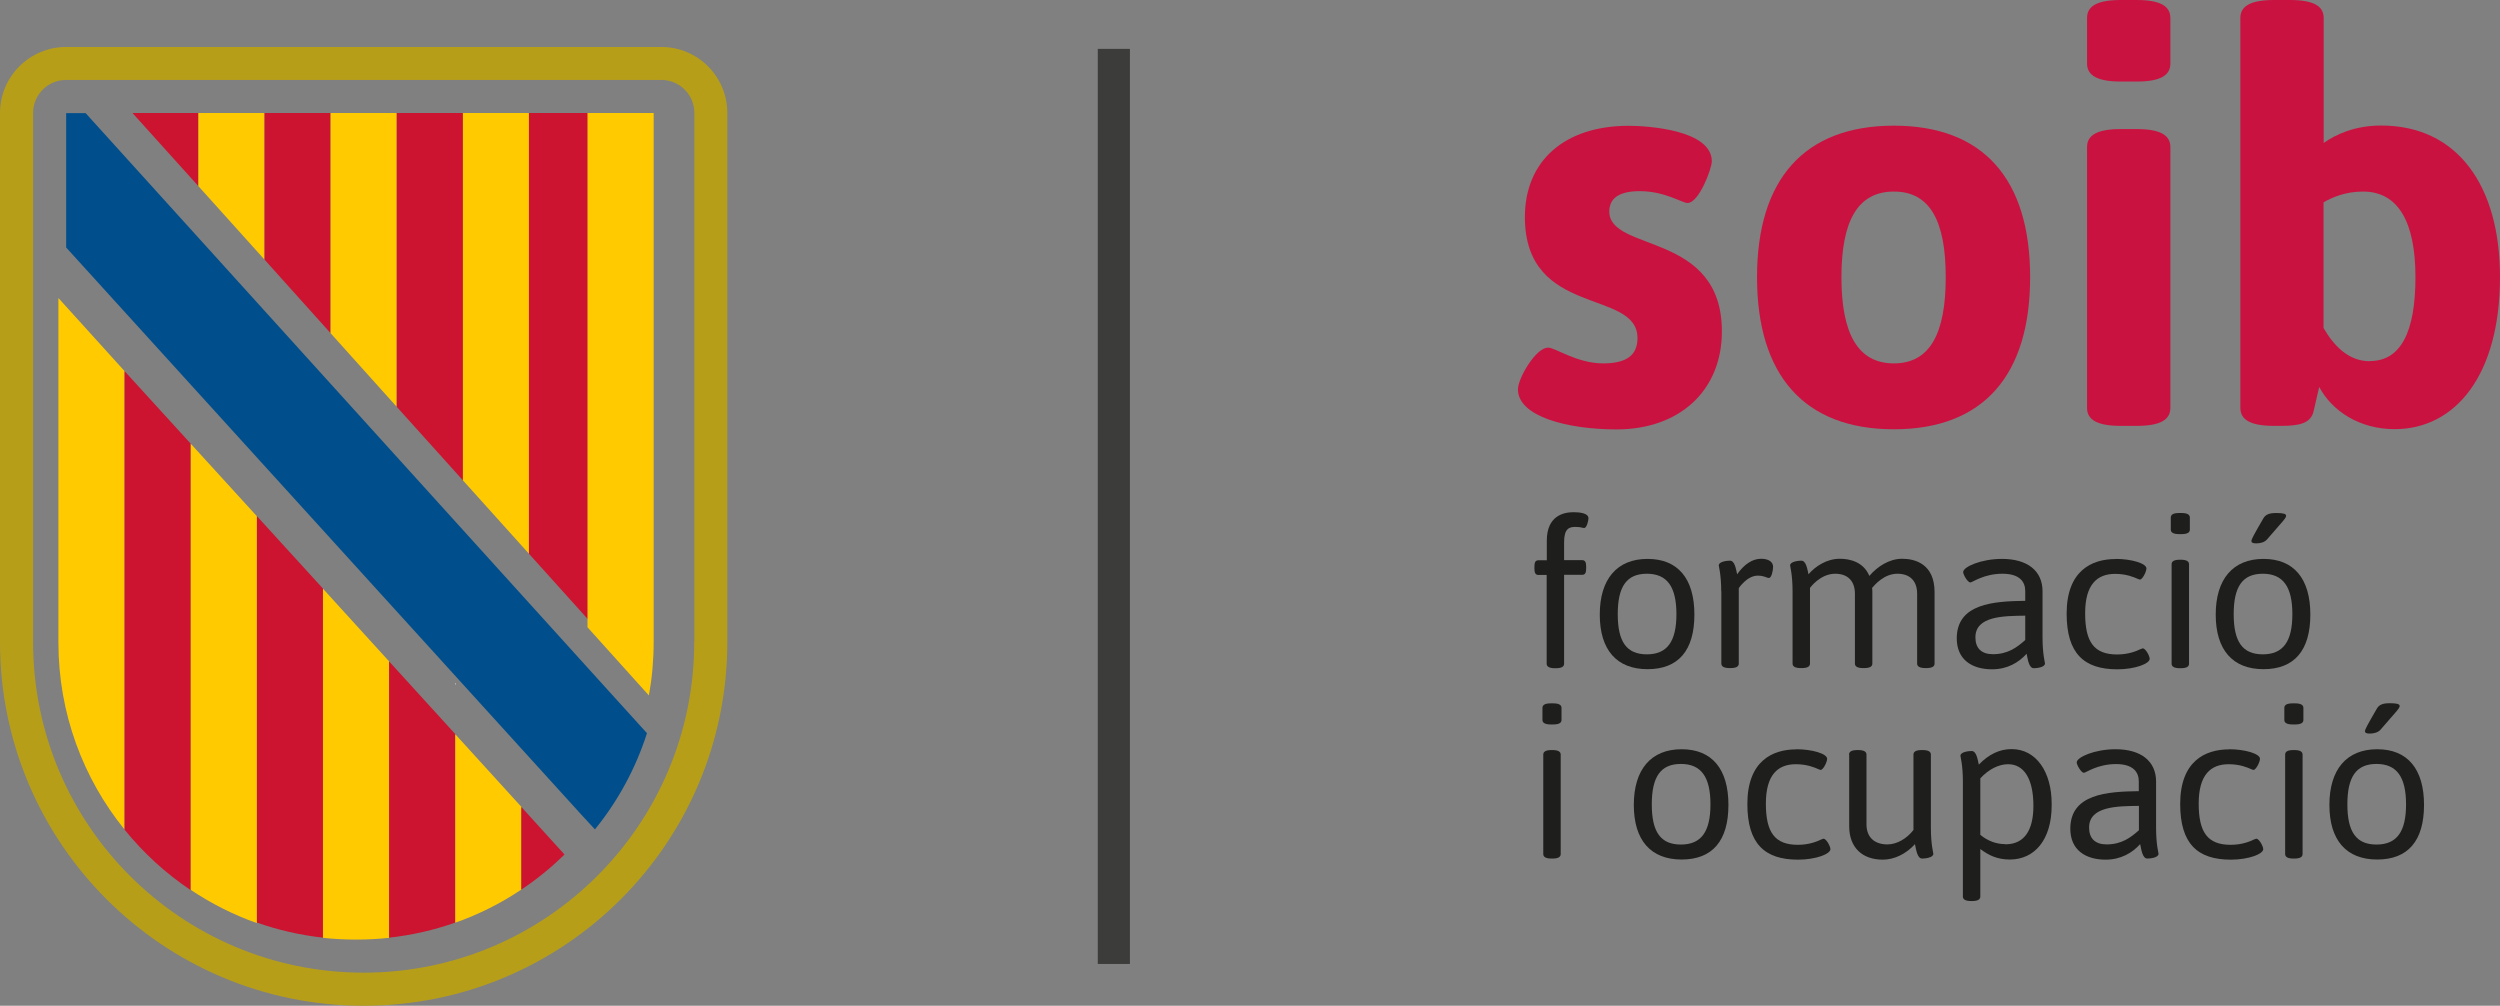 <?xml version="1.0" encoding="UTF-8"?>
<svg id="Capa_2" data-name="Capa 2" xmlns="http://www.w3.org/2000/svg" viewBox="0 0 183.62 73.87">
  <rect x="0" y="0" width="183.62" height="73.87" fill="#808080" stroke="none"/>
  <defs>
    <style>
      .cls-1 {
        fill: #3c3c3b;
      }

      .cls-2 {
        fill: #cc132f;
      }

      .cls-3 {
        fill: #ca1241;
      }

      .cls-4 {
        fill: #ffcb00;
      }

      .cls-5 {
        fill: #004f8c;
      }

      .cls-6 {
        fill: #b79e19;
      }

      .cls-7 {
        fill: #fff;
      }

      .cls-8 {
        fill: #1e1e1c;
      }
    </style>
  </defs>
  <g id="Capa_1-2" data-name="Capa 1">
    <g>
      <path class="cls-6" d="M50.99,47.16c0,13.41-10.88,24.28-24.28,24.28S2.43,60.58,2.43,47.16V8.3c0-1.34,1.08-2.43,2.43-2.43h43.71c1.34,0,2.43,1.08,2.43,2.43v38.86h0ZM48.57,3.45H4.86C2.18,3.45,0,5.62,0,8.31v38.85c0,14.75,11.96,26.71,26.71,26.71s26.71-11.96,26.71-26.71V8.3c0-2.68-2.17-4.85-4.85-4.85"/>
      <polygon class="cls-2" points="14.57 8.3 9.73 8.3 14.57 13.67 14.57 8.3"/>
      <polygon class="cls-4" points="14.57 13.16 14.57 8.3 19.43 8.3 19.43 19.07 14.57 13.67 14.57 13.16"/>
      <polygon class="cls-2" points="19.43 8.3 24.28 8.3 24.28 24.47 19.43 19.07 19.43 8.3"/>
      <polygon class="cls-4" points="24.28 8.3 29.14 8.3 29.14 29.88 24.28 24.47 24.28 8.3"/>
      <polygon class="cls-2" points="29.14 8.3 34 8.3 34 35.28 29.14 29.88 29.14 8.3"/>
      <polygon class="cls-4" points="34 33.8 34 8.3 38.85 8.3 38.85 37.44 38.85 40.67 34 35.28 34 33.8"/>
      <polygon class="cls-2" points="38.85 8.3 43.71 8.3 43.71 46.07 38.85 40.67 38.85 8.3"/>
      <path class="cls-4" d="M43.15,46.07V8.3h4.86v38.86c0,1.34-.12,2.65-.35,3.92l-4.51-5.01Z"/>
      <path class="cls-4" d="M4.29,47.19c0,5.2,1.82,9.99,4.86,13.74V27.26l-4.86-5.37v25.3Z"/>
      <path class="cls-2" d="M9.15,27.26v33.68c1.39,1.71,3.02,3.21,4.86,4.44v-32.79l-4.86-5.33Z"/>
      <path class="cls-4" d="M14.01,32.58v32.78c1.5,1,3.13,1.83,4.86,2.44v-29.88l-4.86-5.33Z"/>
      <path class="cls-2" d="M18.87,67.76c1.55.55,3.17.92,4.86,1.11v-25.63l-4.86-5.33v29.85Z"/>
      <path class="cls-4" d="M23.72,65.37v3.51c.8.09,1.6.13,2.43.13s1.63-.04,2.43-.13v-20.3l-4.86-5.34v22.13Z"/>
      <path class="cls-2" d="M33.44,53.92l-4.86-5.34v20.29c1.69-.19,3.31-.56,4.86-1.11v-13.83Z"/>
      <polygon class="cls-7" points="33.44 50.28 33.5 50.24 33.44 50.17 33.44 50.28"/>
      <path class="cls-4" d="M33.44,67.77c1.73-.61,3.36-1.43,4.86-2.44v-6.06l-4.86-5.34v13.84Z"/>
      <path class="cls-2" d="M38.29,59.27v6.07c1.14-.76,2.2-1.62,3.17-2.58l-3.17-3.49Z"/>
      <path class="cls-5" d="M43.71,60.9c1.68-2.07,2.98-4.46,3.81-7.05l-2.56-2.82L6.29,8.31h-1.43v9.87l37.86,41.68.97,1.05h.02Z"/>
    </g>
    <rect class="cls-1" x="80.63" y="3.59" width="2.36" height="67.21"/>
    <g>
      <g>
        <path class="cls-8" d="M113.61,42.23h-.61c-.21,0-.3-.14-.3-.45v-.18c0-.32.09-.45.3-.45h.61v-1.44c0-1.8,1.2-2.09,1.95-2.09.41,0,1.11.05,1.11.45,0,.12-.11.71-.32.71-.14,0-.21-.08-.65-.08s-.82.12-.82,1.12v1.32h1.32c.21,0,.3.14.3.45v.18c0,.32-.09.45-.3.45h-1.32v6.53c0,.21-.18.33-.61.33h-.06c-.42,0-.61-.12-.61-.33v-6.53Z"/>
        <path class="cls-8" d="M121.01,41.05c2.23,0,3.44,1.45,3.44,4.09s-1.18,4.01-3.44,4.01-3.51-1.41-3.51-4.01,1.26-4.09,3.51-4.09ZM123.13,45.11c0-2.01-.68-2.97-2.17-2.97s-2.14.94-2.14,2.97.65,2.95,2.14,2.95,2.17-.94,2.17-2.95Z"/>
        <path class="cls-8" d="M126.42,43.44c0-1.24-.18-1.83-.18-1.91,0-.29.62-.35.82-.35.36,0,.44.61.53,1,.51-.73,1.12-1.14,1.76-1.14.59,0,.88.26.88.59,0,.29-.12.82-.3.82-.2,0-.32-.17-.83-.17-.79,0-1.39.92-1.39.92v5.54c0,.21-.18.33-.61.33h-.06c-.42,0-.61-.12-.61-.33v-5.31Z"/>
        <path class="cls-8" d="M131.66,43.44c0-1.24-.18-1.83-.18-1.91,0-.29.62-.35.82-.35.36,0,.44.61.53,1,.5-.58,1.33-1.14,2.3-1.14.74,0,1.74.23,2.17,1.26.58-.68,1.45-1.26,2.41-1.26s2.38.39,2.38,2.45v5.25c0,.21-.18.33-.61.33h-.06c-.42,0-.61-.12-.61-.33v-5.13c0-.89-.48-1.47-1.45-1.47s-1.64.79-1.86,1.04c.02.11.02.21.02.32v5.24c0,.21-.18.33-.61.33h-.06c-.42,0-.61-.12-.61-.33v-5.13c0-.89-.48-1.47-1.45-1.47-1.11,0-1.85,1.04-1.85,1.04v5.56c0,.21-.18.33-.61.33h-.06c-.42,0-.61-.12-.61-.33v-5.31Z"/>
        <path class="cls-8" d="M148.75,44.12v-.71c0-.68-.41-1.27-1.67-1.27-1.38,0-2.21.64-2.36.64-.21,0-.53-.59-.53-.76,0-.39,1.33-.97,2.85-.97,1.88,0,2.98.88,2.98,2.38v3.39c0,1.24.18,1.83.18,1.91,0,.29-.62.35-.82.35-.36,0-.44-.64-.53-1.06-.58.64-1.41,1.14-2.54,1.14-1.47,0-2.59-.71-2.59-2.27,0-2.56,2.71-2.73,5.03-2.76ZM146.37,48.05c1.11,0,1.77-.5,2.38-1.04v-1.79c-1.57.02-3.66.02-3.66,1.59,0,.8.44,1.24,1.29,1.24Z"/>
        <path class="cls-8" d="M155.38,41.05c1.17,0,2.27.33,2.27.7,0,.24-.29.82-.48.82-.03,0-.08-.03-.17-.06-.27-.12-.83-.36-1.65-.36-1.33,0-2.2.79-2.2,2.89s.64,3.03,2.35,3.03c.85,0,1.44-.26,1.71-.39.09-.03.15-.06.17-.06.21,0,.51.56.51.77,0,.35-1.06.77-2.38.77-2.45,0-3.72-1.17-3.72-4.09,0-3.16,1.85-4.01,3.59-4.01Z"/>
        <path class="cls-8" d="M159.44,38.9v-.89c0-.21.18-.33.61-.33h.18c.42,0,.61.12.61.33v.89c0,.21-.18.33-.61.33h-.18c-.42,0-.61-.12-.61-.33ZM159.5,41.44c0-.21.18-.33.61-.33h.06c.42,0,.61.12.61.33v7.31c0,.21-.18.33-.61.33h-.06c-.42,0-.61-.12-.61-.33v-7.31Z"/>
        <path class="cls-8" d="M166.25,41.05c2.23,0,3.44,1.45,3.44,4.09s-1.18,4.01-3.44,4.01-3.51-1.41-3.51-4.01,1.26-4.09,3.51-4.09ZM168.37,45.11c0-2.01-.68-2.97-2.17-2.97s-2.14.94-2.14,2.97.65,2.95,2.14,2.95,2.17-.94,2.17-2.95ZM165.36,39.75c0-.15.18-.47.88-1.68.17-.29.45-.39.94-.39s.73.05.73.2c0,.17-.15.3-1.42,1.76-.17.18-.45.27-.77.27-.24,0-.35-.05-.35-.15Z"/>
        <path class="cls-8" d="M113.29,52.88v-.89c0-.21.18-.33.61-.33h.18c.42,0,.61.12.61.33v.89c0,.21-.18.33-.61.33h-.18c-.42,0-.61-.12-.61-.33ZM113.35,55.42c0-.21.18-.33.61-.33h.06c.42,0,.61.12.61.33v7.31c0,.21-.18.33-.61.33h-.06c-.42,0-.61-.12-.61-.33v-7.31Z"/>
        <path class="cls-8" d="M123.51,55.03c2.23,0,3.44,1.45,3.44,4.09s-1.18,4.01-3.44,4.01-3.51-1.41-3.51-4.01,1.26-4.09,3.51-4.09ZM125.63,59.08c0-2.01-.68-2.97-2.17-2.97s-2.14.94-2.14,2.97.65,2.95,2.14,2.95,2.17-.94,2.17-2.95Z"/>
        <path class="cls-8" d="M131.93,55.03c1.17,0,2.27.33,2.27.7,0,.24-.29.82-.48.82-.03,0-.08-.03-.17-.06-.27-.12-.83-.36-1.65-.36-1.33,0-2.2.79-2.2,2.89s.64,3.03,2.35,3.03c.85,0,1.44-.26,1.71-.39.09-.03.15-.06.17-.06.21,0,.51.56.51.77,0,.35-1.06.77-2.38.77-2.45,0-3.72-1.17-3.72-4.09,0-3.16,1.85-4.01,3.59-4.01Z"/>
        <path class="cls-8" d="M135.81,55.42c0-.21.18-.33.61-.33h.06c.42,0,.61.12.61.33v5.13c0,.92.56,1.47,1.54,1.47.68,0,1.41-.41,1.91-1.06v-5.54c0-.21.18-.33.61-.33h.06c.42,0,.61.12.61.33v5.38c0,1.24.18,1.83.18,1.91,0,.29-.62.35-.82.35-.36,0-.44-.64-.53-1.06-.64.71-1.51,1.14-2.36,1.14-1.54,0-2.47-.92-2.47-2.45v-5.25Z"/>
        <path class="cls-8" d="M145.45,65.85c0,.21-.18.33-.61.33h-.06c-.42,0-.61-.12-.61-.33v-8.43c0-1.24-.18-1.83-.18-1.91,0-.29.62-.35.82-.35.36,0,.44.61.53,1,.74-.77,1.54-1.14,2.41-1.14,1.82,0,2.94,1.7,2.94,4v.14c0,2.54-1.27,3.97-3.07,3.97-.94,0-1.57-.32-2.17-.77v3.5ZM147.28,62.01h.09c1.3-.03,1.98-1.01,1.98-2.82,0-1.95-.67-3.06-1.86-3.06-.67,0-1.42.36-2.04,1.04v4.15c.55.45,1.18.68,1.83.68Z"/>
        <path class="cls-8" d="M157.09,58.1v-.71c0-.68-.41-1.27-1.67-1.27-1.38,0-2.21.64-2.36.64-.21,0-.53-.59-.53-.76,0-.39,1.33-.97,2.85-.97,1.88,0,2.98.88,2.98,2.38v3.39c0,1.24.18,1.83.18,1.91,0,.29-.62.35-.82.35-.36,0-.44-.64-.53-1.06-.58.64-1.41,1.14-2.54,1.14-1.47,0-2.59-.71-2.59-2.27,0-2.56,2.71-2.73,5.03-2.76ZM154.72,62.02c1.11,0,1.77-.5,2.38-1.04v-1.79c-1.57.02-3.66.02-3.66,1.59,0,.8.44,1.24,1.29,1.24Z"/>
        <path class="cls-8" d="M163.72,55.03c1.17,0,2.27.33,2.27.7,0,.24-.29.82-.48.82-.03,0-.08-.03-.17-.06-.27-.12-.83-.36-1.65-.36-1.33,0-2.2.79-2.2,2.89s.64,3.03,2.35,3.03c.85,0,1.44-.26,1.71-.39.09-.03.15-.06.17-.06.21,0,.51.56.51.77,0,.35-1.06.77-2.38.77-2.45,0-3.72-1.17-3.72-4.09,0-3.16,1.85-4.01,3.59-4.01Z"/>
        <path class="cls-8" d="M167.78,52.88v-.89c0-.21.18-.33.61-.33h.18c.42,0,.61.12.61.33v.89c0,.21-.18.33-.61.33h-.18c-.42,0-.61-.12-.61-.33ZM167.84,55.42c0-.21.18-.33.61-.33h.06c.42,0,.61.12.61.33v7.31c0,.21-.18.33-.61.33h-.06c-.42,0-.61-.12-.61-.33v-7.31Z"/>
        <path class="cls-8" d="M174.6,55.03c2.23,0,3.44,1.45,3.44,4.09s-1.18,4.01-3.44,4.01-3.51-1.41-3.51-4.01,1.26-4.09,3.51-4.09ZM176.72,59.08c0-2.01-.68-2.97-2.17-2.97s-2.14.94-2.14,2.97.65,2.95,2.14,2.95,2.17-.94,2.17-2.95ZM173.7,53.72c0-.15.18-.47.88-1.68.17-.29.45-.39.94-.39s.73.05.73.2c0,.17-.15.3-1.42,1.76-.17.18-.45.27-.77.27-.24,0-.35-.05-.35-.15Z"/>
      </g>
      <g>
        <path class="cls-3" d="M113.7,25.53c.54,0,2.11,1.16,4.05,1.16,1.74,0,2.52-.62,2.52-1.86,0-3.64-8.27-1.49-8.27-8.89,0-4.14,2.94-6.7,7.61-6.7,1.37,0,6.12.29,6.12,2.61,0,.54-.95,3.06-1.78,3.06-.41,0-1.66-.87-3.52-.87-1.41,0-2.23.46-2.23,1.49,0,3.02,8.27,1.45,8.27,8.81,0,4.34-3.1,7.2-7.74,7.2-3.6,0-7.24-.95-7.24-2.94,0-.83,1.32-3.06,2.19-3.06Z"/>
        <path class="cls-3" d="M139.1,9.23c6.58,0,10.01,3.93,10.01,11.13s-3.43,11.17-10.01,11.17-10.05-3.97-10.05-11.17,3.48-11.13,10.05-11.13ZM142.91,20.36c0-4.14-1.16-6.29-3.81-6.29s-3.85,2.15-3.85,6.29,1.2,6.33,3.85,6.33,3.81-2.19,3.81-6.33Z"/>
        <path class="cls-3" d="M153.29,4.68V1.32c0-.87.74-1.32,2.48-1.32h1.16c1.74,0,2.48.45,2.48,1.32v3.35c0,.87-.74,1.32-2.48,1.32h-1.16c-1.74,0-2.48-.46-2.48-1.32ZM153.29,10.8c0-.87.74-1.32,2.48-1.32h1.16c1.74,0,2.48.45,2.48,1.32v19.16c0,.87-.74,1.32-2.48,1.32h-1.16c-1.74,0-2.48-.45-2.48-1.32V10.8Z"/>
        <path class="cls-3" d="M164.55,1.32c0-.87.74-1.32,2.48-1.32h1.16c1.74,0,2.48.45,2.48,1.32v9.18c.87-.62,2.28-1.28,4.22-1.28,5.59,0,8.73,4.39,8.73,11.13,0,7.2-3.27,11.17-7.74,11.17-2.57,0-4.59-1.32-5.54-3.1l-.41,1.78c-.21.91-1.08,1.08-2.4,1.08h-.5c-1.74,0-2.48-.45-2.48-1.32V1.32ZM174.06,26.52c2.28,0,3.35-2.15,3.35-6.16s-1.24-6.29-3.85-6.29c-1.28,0-2.23.41-2.9.79v9.23c.74,1.28,1.82,2.44,3.39,2.44Z"/>
      </g>
    </g>
  </g>
</svg>